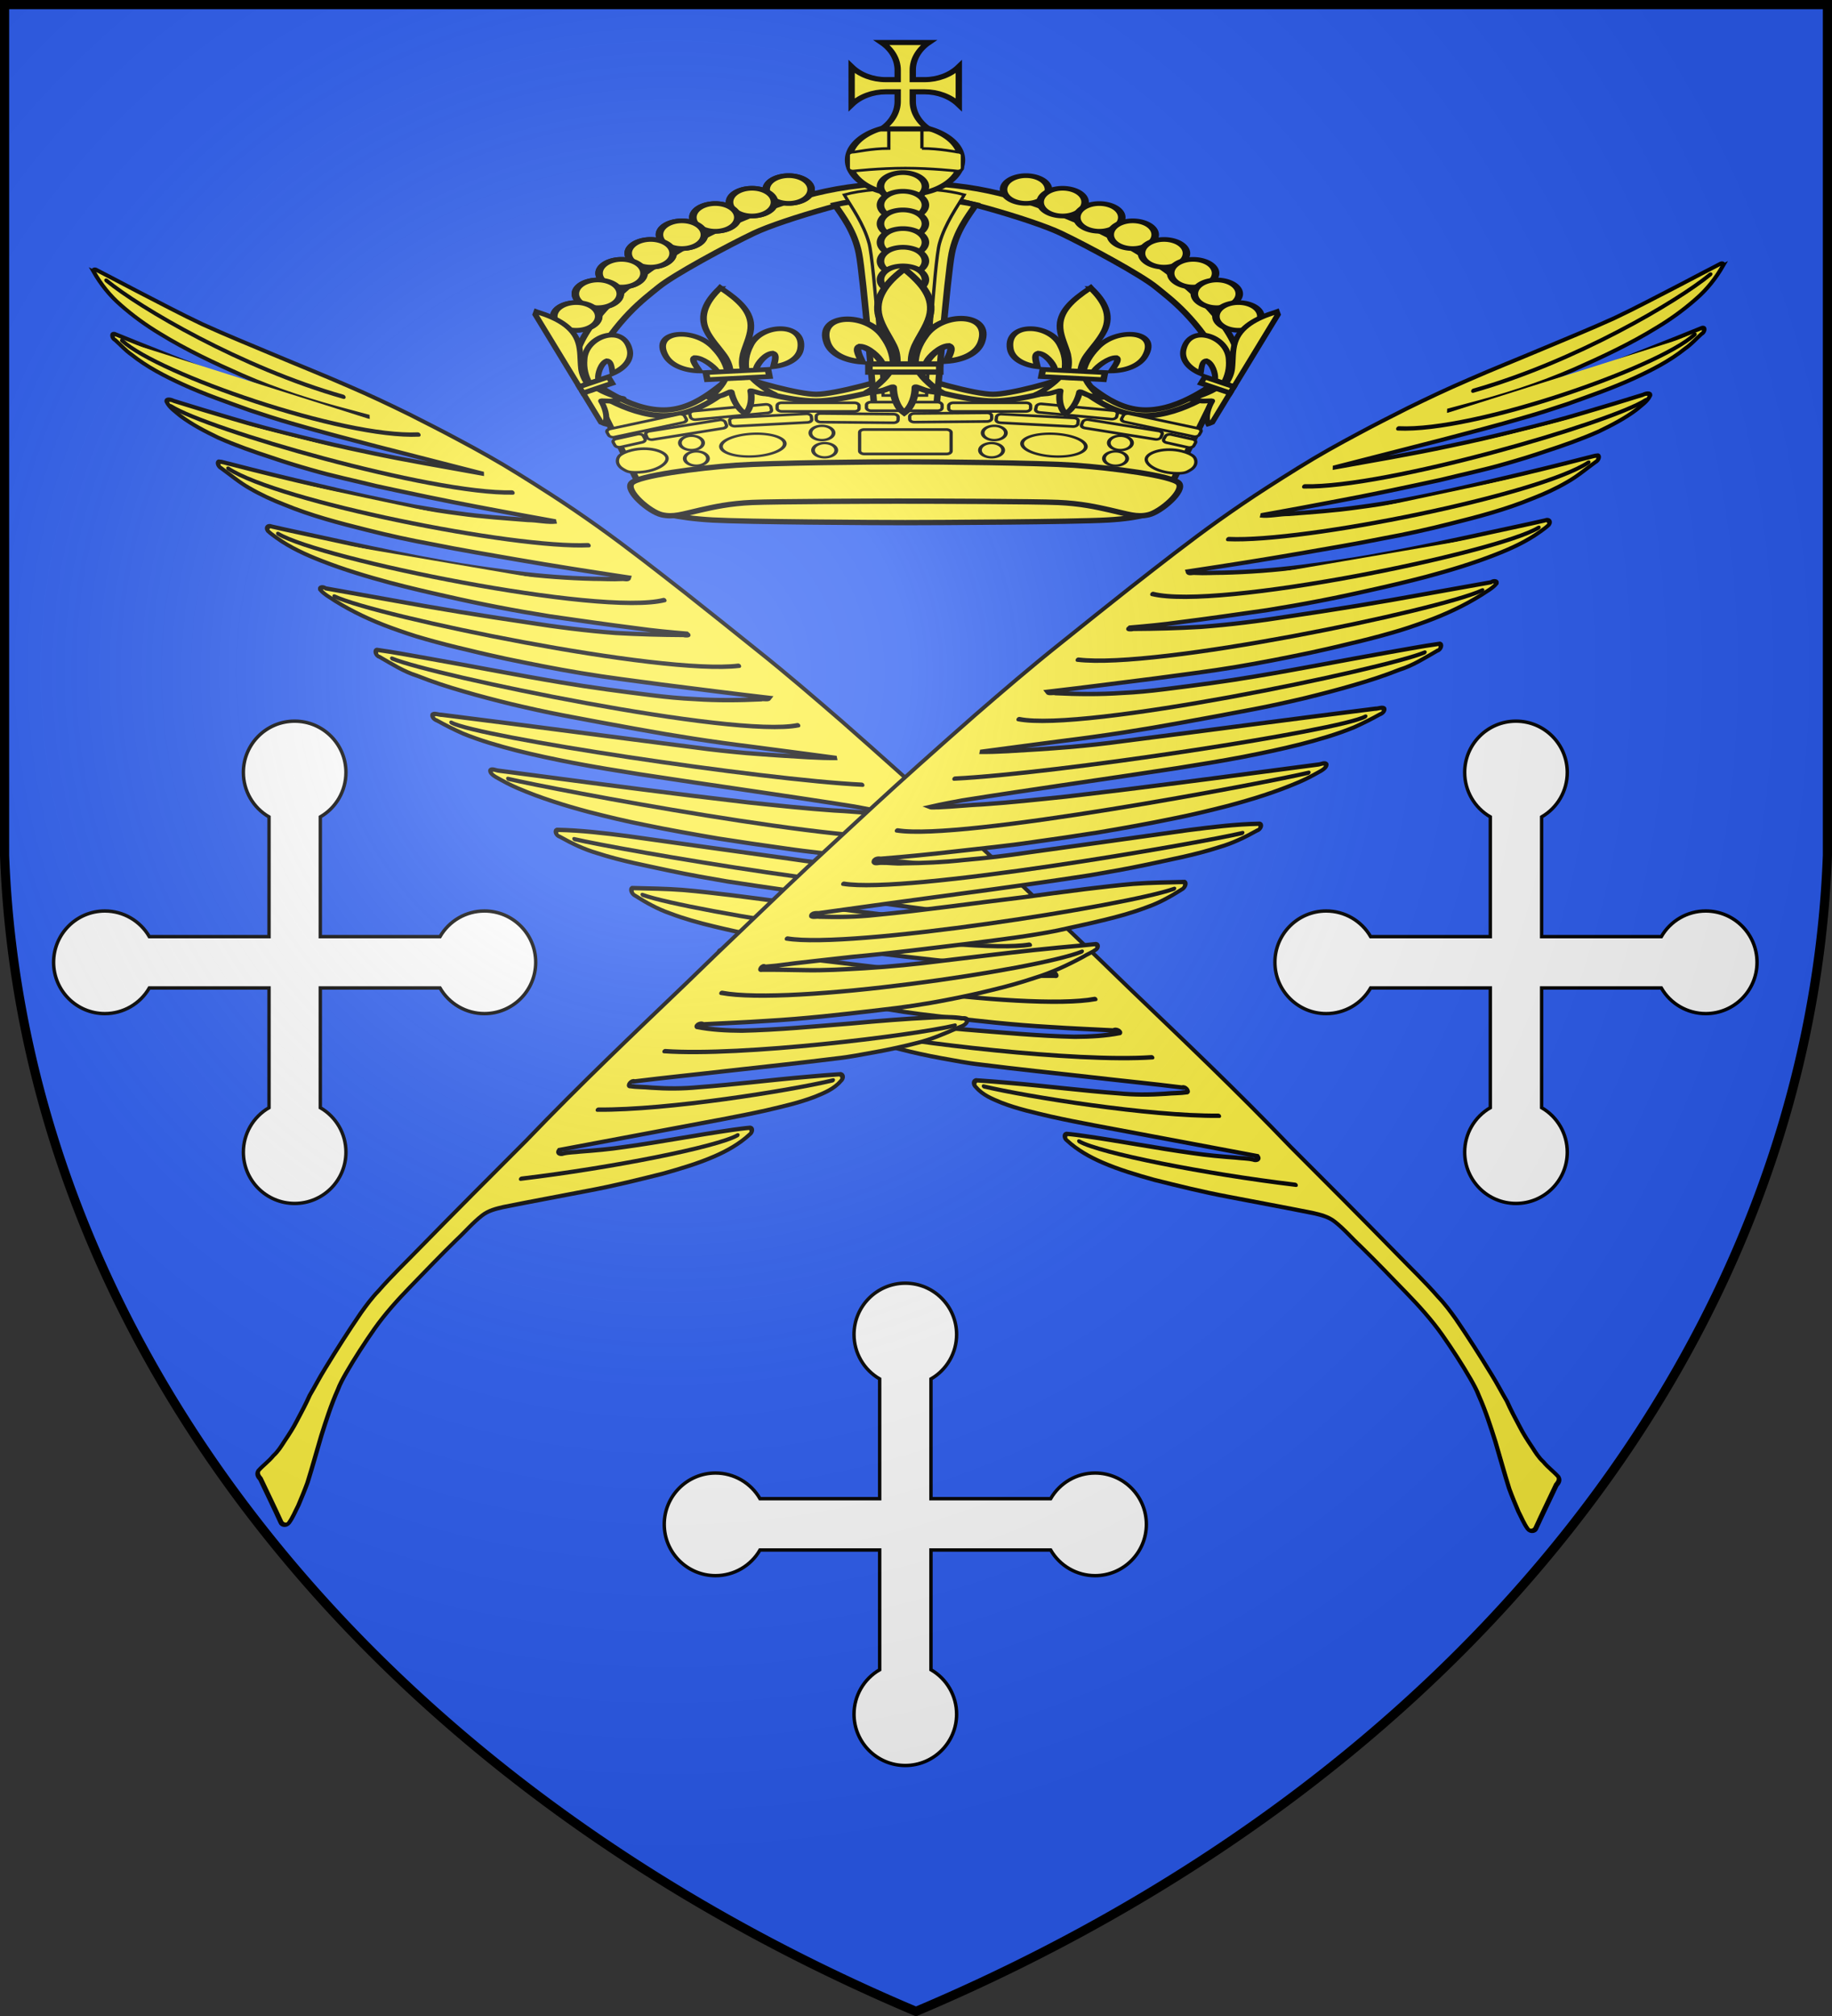 <?xml version="1.0" encoding="utf-8"?>
<svg width="600px" height="660px" version="1.1" xmlns="http://www.w3.org/2000/svg" xmlns:xlink="http://www.w3.org/1999/xlink">
  <rect width="100%" height="100%" fill="#333333" stroke="none"/>
  <defs>
    <path id="s" d="M1.5 1.5h597V280A570 445 0 0 1 300 658.5 570 445 0 0 1 1.5 280z"/>
    <path id="p" d="m259.15 213.73a6.364 6.364 0 1 1-12.728 0 6.364 6.364 0 1 1 12.728 0z" fill="#fcef3c"/>
    <g id="q" stroke-width="33.831">
      <path d="m407.03 608.7c1.425-61.956 16.751-119.54 45.29-174.11 74.714-157.19 302.92-153.43 252.62 38.811-18.537 70.839-81.509 112.47-156.32 119.62 5.4-18.665 35.1-84.652 11.124-97.562-38.338 1.448-85.944 67.705-97.393 99.301-1.653 4.536-1.19 9.778-3.036 14.24" fill="#fcef3c"/>
      <g transform="translate(-38.532,-44.577)" fill="#fcef3c" stroke="#000">
        <path d="m350.52 657.37c-1.425-61.956-16.751-119.54-45.29-174.11-74.714-157.19-302.92-153.43-252.62 38.811 18.537 70.839 81.509 112.47 156.32 119.62-5.4-18.665-35.1-84.652-11.124-97.562 38.338 1.448 85.944 67.705 97.393 99.301 1.653 4.536 1.19 9.778 3.036 14.24"/>
        <path d="m393.63 57.12c-78.714 84.849-131.56 182.96-108.78 298.03 12.57 63.484 43.042 122.28 64.531 183.44 13.436 38.37 16.872 78.452 15.281 118.78h66.781c-3.196-40.626 3.807-79.998 15.281-118.78 20.474-61.538 51.626-119.91 64.531-183.44 24.128-118.78-32.507-208.36-108.44-297.66l-4.64-5.918-4.547 5.543z"/>
        <path d="m331.34 704.4c-13.962 39.13-70.888 110.79-101.12 131.22-7.842 5.298 37.486-3.052 57.781-7.5 26.619-5.835 61.217-34.198 60.406-24.188-0.076 45.838 12.811 122.32 46.406 157.47l3.182 3.388 3.287-3.388c33.578-39.171 46.238-108.04 46.406-157.47-0.811-10.01 33.787 18.353 60.406 24.188 20.295 4.448 65.623 12.798 57.781 7.5-30.237-20.427-87.132-92.089-101.09-131.22h-133.44z"/>
        <rect x="239.35" y="655.38" width="317.89" height="51.503"/>
      </g>
    </g>
    <g id="palm" transform="matrix(-.109 -1.409 1.511 .258 25.056 426)" fill="#fcef3c" stroke="#000" stroke-linecap="round">
      <path d="m243.06 21.281c-2.575 1.31-4.929 3.095-6.729 5.367-2.037 2.485-3.759 5.221-5.153 8.116-2.789 5.564-4.746 11.497-6.535 17.444-2.214 7.497-3.441 15.247-4.2 23.016-0.149 1.384-0.297 2.768-0.446 4.152-0.103-3.147-0.172-6.303 0.101-9.443 0.194-3.27 0.503-6.535 0.995-9.775 0.755-4.75 1.808-9.447 2.918-14.125 1.738-7.057 3.411-14.13 5.267-21.157 0.002-0.806-1.217-0.714-1.407-0.036-0.93 1.111-2.042 2.084-2.783 3.343-2.303 3.195-3.708 6.925-4.905 10.647-1.504 4.681-2.41 9.522-3.417 14.326-0.535 3.033-1.06 6.068-1.435 9.126-0.809 6.06-1.393 12.147-1.997 18.23-0.723 7.673-1.433 15.347-2.15 23.021 0.119-8.513 0.057-17.031 0.47-25.537 0.193-4.755 0.496-9.504 0.881-14.247 0.365-4.847 0.869-9.684 1.553-14.497 0.556-4.203 1.174-8.401 1.818-12.59 0.217-0.529 0.227-1.581-0.531-1.563-1.253 0.481-1.926 1.748-2.723 2.747-1.617 2.449-2.668 5.21-3.625 7.969-1.115 3.71-1.873 7.515-2.52 11.331-0.537 2.811-0.953 5.642-1.308 8.481-0.621 4.687-0.8 9.417-1.203 14.125-0.365 7.382-0.705 14.766-0.834 22.157-0.107 5.562-0.227 11.124-0.26 16.687-0.643-2.018-0.436-4.183-0.812-6.25-0.49-4.974-1.065-9.946-1.213-14.946-0.151-3.183-0.18-6.373-0.175-9.559 0.153-6.985 0.565-13.96 1.078-20.927 0.432-6.342 0.914-12.682 1.539-19.008 0.013-0.75 0.221-1.538 0.121-2.266-0.308-0.588-1.284-0.284-1.444 0.269-1.226 1.957-2.674 3.789-3.601 5.92-1.082 2.341-1.867 4.806-2.465 7.312-1.542 5.763-2.127 11.719-2.637 17.645-0.44 4.811-0.694 9.64-0.754 14.472-0.211 6.003-0.165 12.01-0.2 18.016-0.021 8.108 0.102 16.216 0.281 24.322-0.725-0.234-0.45-1.18-0.652-1.746-0.498-2.014-0.702-4.083-1.087-6.12-0.882-5.614-1.472-11.275-1.748-16.951-0.105-2.91-0.269-5.817-0.309-8.73-0.103-3.842-0.067-7.685-2.7e-4 -11.527 0.151-7.066 0.488-14.125 0.852-21.183 0.204-3.747 0.335-7.501 0.585-11.244 0.242-0.709-0.566-1.409-1.203-0.969-0.474 0.529-0.865 1.169-1.25 1.781-1.796 2.884-2.813 6.168-3.61 9.447-1.194 4.863-1.893 9.83-2.424 14.805-0.398 4.005-0.692 8.019-0.91 12.037-0.48 7.469-0.65 14.958-0.556 22.441 0.191 6.283 0.364 12.568 0.671 18.847 0.112 3.692 0.428 7.372 0.767 11.048-0.364 0.625-0.555-0.763-0.491-1.062-0.872-4.896-1.628-9.814-2.228-14.751-0.663-6.414-0.976-12.859-1.061-19.305-0.252-9.75-0.35-19.504-0.215-29.256 0.051-4.771 0.079-9.543 0.12-14.314 0.332-0.397 0.054-1.295-0.531-1.219-0.977 0.775-1.407 2.018-2.031 3.062-1.892 3.667-3.161 7.628-4.041 11.65-0.532 2.485-1.016 4.98-1.31 7.506-0.403 3.157-0.688 6.326-0.899 9.501-0.229 2.666-0.372 5.338-0.515 8.009-0.219 5.391-0.383 10.786-0.355 16.182 0.018 5.889 0.346 11.77 0.564 17.654 0.378 7.74 0.719 15.482 1.181 23.218-0.664-0.427-0.362-1.322-0.688-1.938-1.119-4.762-2.054-9.573-2.596-14.438-0.423-3.113-0.676-6.247-0.829-9.384-0.325-6.595-0.628-13.193-0.63-19.798-0.054-9.375 0.238-18.748 0.293-28.123 0.007-3.857 0.109-7.715-0.019-11.57-0.328-0.7-1.53-0.415-1.562 0.344-1.158 2.567-2.512 5.117-2.935 7.935-0.817 3.249-1.375 6.555-1.802 9.876-0.464 3.459-0.798 6.934-1.084 10.412-0.259 3.699-0.484 7.4-0.558 11.107-0.137 5.227-0.192 10.457-0.259 15.685-0.12 8.416 0.019 16.835 0.455 25.24 0.282 6.164 0.516 12.329 0.777 18.494-0.83-4.203-1.219-8.473-1.74-12.72-0.269-2.406-0.533-4.812-0.761-7.222-0.325-3.717-0.593-7.439-0.728-11.169-0.864-18.328-1.604-36.661-2.506-54.986-0.158-0.634 0.225-1.555-0.421-1.964-0.581-0.2-1.012 0.304-1.102 0.824-0.781 1.786-1.446 3.626-2.023 5.488-0.99 3.763-1.472 7.636-1.843 11.502-0.357 4.098-0.539 8.21-0.645 12.321-0.111 4.79-0.052 9.581 0.006 14.372 0.29 15.551 0.834 31.097 1.042 46.65-0.037 2.313-0.068 4.627-0.217 6.936-0.374-0.624-0.292-1.402-0.472-2.094-0.441-3.211-0.659-6.448-1.093-9.659-0.668-6.07-1.082-12.164-1.517-18.254-0.482-8.001-0.892-16.005-1.255-24.012-0.485-10.169-0.865-20.343-1.319-30.514-0.075-0.579 0.317-1.325-0.25-1.749-0.599-0.323-1.102 0.467-1.332 0.944-0.662 1.516-1.32 3.039-1.763 4.637-1.439 4.988-2.213 10.142-2.759 15.296-0.365 3.956-0.685 7.917-0.79 11.89-0.223 5.389-0.252 10.784-0.25 16.177 0.064 4.742 0.194 9.482 0.357 14.222 0.125 5.477 0.576 10.939 0.906 16.406 0.336 5.587 0.754 11.172 1.315 16.738 0.173 0.463 0.319 1.502-0.466 1.346-0.647-0.36-0.386-1.209-0.551-1.812-0.26-1.609-0.824-3.155-1.002-4.781-0.763-4.398-1.36-8.828-1.657-13.283-0.415-4.617-0.709-9.248-0.799-13.883-0.422-11.644-0.793-23.289-1.185-34.934-0.235-5.106-0.517-10.225-1.338-15.275-0.375-0.741-1.444-0.431-1.524 0.348-1.122 2.553-2.024 5.221-2.382 7.996-0.879 5.183-0.944 10.455-1.213 15.693-0.182 4.112-0.207 8.23-0.209 12.345 0.175 9.33 0.486 18.657 0.868 27.981 0.404 10.326 0.789 20.654 1.132 30.981 0.099 0.42 0.369 1.674-0.391 1.406-0.441-0.462-0.275-1.225-0.494-1.811-0.875-4.097-1.578-8.238-1.851-12.422-0.851-10.552-1.16-21.137-1.749-31.704-0.155-4.624-0.383-9.245-0.593-13.867-0.191-3.495-0.388-6.993-0.71-10.479-0.373-3.675-1.01-7.317-1.573-10.967-0.456-0.628-1.477-0.271-1.688 0.406-1.216 2.32-2.264 4.751-2.762 7.334-0.718 3.085-1.072 6.238-1.308 9.392-0.271 3.295-0.401 6.601-0.592 9.901-0.185 6.13 0.165 12.258 0.436 18.38 0.51 8.802 0.869 17.615 1.64 26.4 0.317 5.48 0.76 10.952 0.972 16.437 0.069 0.823 0.139 1.645 0.208 2.468 0.679 0.505-0.671 1.391-0.615 0.376-0.532-3.09-1.183-6.158-1.79-9.234-0.914-4.37-1.419-8.811-1.971-13.238-0.674-5.648-1.101-11.322-1.376-17.002-0.361-6.586-0.707-13.174-1.151-19.755-0.242-3.49-0.545-6.974-0.846-10.459-0.077-0.999-0.137-2.006-0.219-3-0.184-0.59-1.082-0.747-1.355-0.147-0.499 0.804-0.695 1.754-1.134 2.592-1.371 3.315-2.488 6.751-3.032 10.305-0.539 2.99-0.905 6.006-1.123 9.035-0.288 3.154-0.433 6.316-0.514 9.481-0.156 5.069-0.019 10.143 0.314 15.203 0.459 8.245 0.991 16.492 2.004 24.69 0.513 4.601 1.16 9.186 1.746 13.779 0.482 0.276 0.207 1.686-0.402 1.098-1.248-3.204-2.051-6.567-2.688-9.941-1.266-7.945-1.913-15.969-2.703-23.971-0.49-5.886-1.068-11.767-1.839-17.624-0.304-2.197-0.661-4.404-1.401-6.5 0.008-0.623-0.548-1.497-1.23-0.993-0.71 0.479-0.657 1.454-0.947 2.183-0.779 2.694-1.573 5.406-1.792 8.216-0.302 3.05-0.447 6.111-0.487 9.175-0.011 2.812-0.125 5.629 0.08 8.437 0.396 8.005 0.95 16.002 1.466 24 0.394 6.673 0.92 13.337 1.253 20.013 0.435 0.54-0.517 1.417-0.938 0.781-0.534-1.567-0.779-3.211-1.244-4.797-0.864-3.381-1.505-6.822-1.776-10.303-0.829-7.91-1.194-15.859-1.931-23.777-0.212-2.365-0.431-4.734-0.705-7.091-0.321-0.667-1.227-0.8-1.671-0.192-1.562 1.324-2.099 3.41-2.601 5.311-0.825 3.475-1.013 7.055-1.268 10.606-0.363 6.316-0.359 12.644-0.509 18.966-0.161 8.593-0.322 17.185-0.483 25.778-0.646 0.431-1.203-0.554-1.006-1.127 0.086-1.221-0.175-2.434-0.225-3.654-0.333-3.183-0.618-6.371-0.689-9.572-0.277-7.831-0.081-15.67-0.32-23.501-0.056-1.215-0.08-2.437-0.197-3.645-0.237-0.649-1.254-0.677-1.579-0.089-1.829 2.103-2.956 4.716-3.735 7.367-1.05 3.597-1.548 7.324-1.998 11.035-0.464 5.318-0.912 10.642-1.007 15.982-0.16 6.183-0.232 12.369-0.439 18.55-0.108 1.528-0.219 3.15-1.124 4.448-1.354 1.952-3.205 3.483-4.76 5.266-2.95 3.178-6.069 6.196-9.129 9.268-2.602 2.604-5.347 5.084-8.412 7.138-3.023 1.994-6.135 3.866-9.352 5.531-1.15 0.579-2.304 1.15-3.543 1.515-3.305 1.229-6.743 2.043-10.168 2.854-3.498 0.754-7.015 1.422-10.499 2.234-1.689 0.488-3.356 1.057-5.016 1.628-1.251 0.576-2.602 0.981-3.738 1.774-0.669 0.503-0.152 1.523 0.5 1.781 3.685 1.696 7.331 3.485 11 5.219 0.564 0.433 1.304 0.967 2.031 0.594 1.046-0.934 1.797-2.16 2.906-3.031 0.779-0.926 1.861-1.545 2.895-2.15 1.422-0.895 2.865-1.763 4.408-2.441 1.806-0.842 3.607-1.69 5.478-2.378 1.856-1 3.79-1.846 5.622-2.892 3.95-2.185 7.846-4.474 11.649-6.905 1.593-1.077 3.178-2.187 4.546-3.544 2.975-2.576 5.618-5.502 8.399-8.279 7.046-7.114 14.007-14.312 20.951-21.525 11.516-11.355 20.725-21.625 30.815-32.691 3.645-3.925 7.281-7.858 10.858-11.845 5.145-5.64 10.31-11.263 15.289-17.051 5.238-6.006 10.494-11.998 15.591-18.126 3.264-3.88 6.463-7.814 9.674-11.738 4.523-5.666 9.027-11.351 13.246-17.25 3.579-4.963 7.169-9.918 10.691-14.922 4.138-5.933 8.293-11.863 12.094-18.02 2.009-3.286 3.943-6.617 5.754-10.016 1.177-2.187 2.313-4.397 3.436-6.613 2.119-4.145 3.963-8.422 5.705-12.737 1.376-3.349 2.641-6.743 3.913-10.132 1.528-4.277 2.98-8.582 4.23-12.95 1.546-5.185 2.862-10.435 4.312-15.648 1.422-5.123 2.756-10.274 4.356-15.345 1.562-4.651 3.409-9.2 5.162-13.781 1.126-2.884 2.295-5.755 3.395-8.648 0.062-0.332-0.247-0.697-0.594-0.562z"/>
      <path d="m112.15 228.9c-5.862-15.477-7.244-68.725-4.797-78.401"/>
      <path d="m122.31 215.44c-5.038-14.149-5.919-74.045-3.874-84.145"/>
      <path d="m132.94 203.98c-5.038-14.149-4.771-77.444-4.114-86.727"/>
      <path d="m143.34 193.1c-5.038-14.149-3.639-80.074-2.982-89.357"/>
      <path d="m153.22 181.34c-2.89-21.924-4.209-83.544-1.916-89.119"/>
      <path d="m164.65 168.27c-5.676-14.397-2.958-79.338-0.645-87.978"/>
      <path d="m176.27 156.28c-5.41-17.408-2.932-78.267 0.05-87.594"/>
      <path d="m188.74 141.01c-6.443-14.503-4.191-74.84 0.056-83.636"/>
      <path d="m198.61 125.29c-3.857-16.644-2.167-67.295 3.535-77.76"/>
      <path d="m207.96 109.48c-3.714-17.889 2.619-66.09 6.585-73.504"/>
      <path d="m217.83 89.804c-3.904-16.7 3.811-56.021 10.151-63.43"/>
      <path d="m223.7 73.97c2.71-21.88 12.814-43.33 17.814-50.02"/>
      <path d="m100.71 240.4c-4.348-16.933-6.301-53.959-5.644-63.242"/>
      <path d="m89.618 254.06c-2.957-15.375-3.213-41.784-2.556-51.067"/>
      <path d="m76.448 269.74c-1.09-19.81-0.396-42.365 1.505-46.733"/>
    </g>
    <path id="cross" transform="matrix(.028 0 0 .028 0 0)" fill="#fff" stroke="#000" stroke-width="40" d="m2700 3300h-1400c-107.18 185.64-305.26 300-519.62 300-331.37 0-600-268.63-600-600s268.63-600 600-600c214.36 0 412.44 114.36 519.62 300h1400v-1400c-185.64-107.18-300-305.26-300-519.62 0-331.37 268.63-600 600-600s600 268.63 600 600c0 214.36-114.36 412.44-300 519.62v1400h1400c107.18-185.64 305.26-300 519.62-300 331.37 0 600 268.63 600 600s-268.63 600-600 600c-214.36 0-412.44-114.36-519.62-300h-1400v1400c185.64 107.18 300 305.26 300 519.62 0 331.37-268.63 600-600 600s-600-268.63-600-600c0-214.36 114.36-412.44 300-519.62v-1400z"/>
    <radialGradient id="a" cx="220" cy="220" r="390" gradientUnits="userSpaceOnUse">
      <stop stop-color="#fff" stop-opacity=".314" offset="0"/>
      <stop stop-color="#fff" stop-opacity=".25" offset=".2"/>
      <stop stop-color="#6b6b6b" stop-opacity=".125" offset=".6"/>
      <stop stop-opacity=".125" offset="1"/>
    </radialGradient>
  </defs>
  <use xlink:href="#s" fill="#2b5df2"/>
  <g id="crown" transform="matrix(1 0 0 .806 3.157 -61.596)" stroke="#000" stroke-width="2.138">
    <path d="m293.29 267.01 87.039 6.478 16.685-41.835s-13.07 12.888-25.213 12.416c-12.143-0.472-23.359-14.305-23.359-14.305s-12.838 8.165-26.696 8.097c-13.858-0.067-28.179-8.367-28.457-8.367s-14.599 8.3-28.457 8.367c-13.858 0.067-26.696-8.097-26.696-8.097s-11.216 13.832-23.359 14.305c-12.143 0.472-25.213-12.416-25.213-12.416l16.685 41.835 87.039-6.478z" fill="#fcef3c" stroke-width="2.162"/>
    <path transform="matrix(.993 -.081 .106 .759 -99.488 36.575)" d="m321.25 323.86a10.5 6 0 1 1-21 0 10.5 6 0 1 1 21 0z" fill="#fcef3c" stroke-linecap="square" stroke-width="1.238"/>
    <path transform="matrix(.992 .086 -.112 .759 70.032 -15.308)" d="m321.25 323.86a10.5 6 0 1 1-21 0 10.5 6 0 1 1 21 0z" fill="#fcef3c" stroke-linecap="square" stroke-width="1.238"/>
    <rect x="278.38" y="250.89" width="29.962" height="9.924" rx="1.498" ry="1.145" fill="#fcef3c" stroke-linecap="square" stroke-width="1.081"/>
    <path d="m293.51 231.27c3.818 2.558 20.031 8.025 28.673 8.025 8.517 0 22.951-4.781 25.909-7.508 2.733 2.383 11.922 13.455 23.969 13.455s25.334-11.683 25.592-12.787c0.261-1.116 0.079-1.422-1.498-1.24-1.554 0.179-12.047 11.737-24.094 11.737s-20.043-13.073-23.969-14.409c-4.751 2.863-20.424 8.044-26.026 8.044-6.301 0-23.063-6.105-28.556-8.828-5.493 2.723-23.056 8.828-29.357 8.828-5.601 0-21.275-5.182-26.026-8.044-3.926 1.336-11.922 14.409-23.969 14.409-12.047 0-22.54-11.558-24.094-11.737-1.577-0.182-1.759 0.124-1.498 1.24 0.258 1.104 13.545 12.787 25.592 12.787 12.047 0 21.236-11.072 23.969-13.455 2.958 2.727 17.392 7.508 25.909 7.508 8.642 0 24.855-5.467 29.474-8.025z" fill="#fcef3c" stroke-linecap="square" stroke-width="2.162"/>
    <path d="m291.02 276.45c11.844 0 42.461-0.104 49.447-0.414 6.976-0.31 11.835-1.412 15.902-2.338 5.647-1.286 8.352-2.363 12.042-1.495 3.743 0.88 11.311 7.458 9.315 9.841-1.93 2.303-6.588 4.794-18.145 5.594-11.227 0.777-56.258 1.071-66.293 1.071-10.035 0-51.887-0.295-63.115-1.071-11.556-0.8-19.393-3.29-21.322-5.594-1.996-2.382 5.572-8.96 9.315-9.841 3.69-0.868 6.396 0.21 12.042 1.495 4.067 0.926 8.926 2.027 15.902 2.338 6.986 0.311 37.603 0.414 44.91 0.414z" fill="#fcef3c" stroke-width="2.162"/>
    <path d="m290.88 279.97c12.572 0 45.069 0.135 52.485 0.54 7.405 0.404 12.562 1.839 16.879 3.045 5.994 1.675 8.865 3.079 12.782 1.948 3.972-1.147 12.005-9.716 9.887-12.82-2.048-3.001-21.985-6.246-34.251-7.287-11.917-1.012-44.722-1.396-55.373-1.396-10.651 0-43.456 0.384-55.373 1.396-12.266 1.042-32.203 4.287-34.251 7.287-2.119 3.104 5.915 11.673 9.887 12.82 3.917 1.131 6.788-0.273 12.782-1.948 4.317-1.206 9.474-2.641 16.879-3.045 7.415-0.405 39.913-0.54 47.669-0.54z" fill="#fcef3c" stroke-width="2.162"/>
    <path d="m185.12 225.18h5.137c9.181-19.973 17.205-26.96 22.282-32.118 4.946-5.026 22.501-16.768 31.23-21.937 9.288-5.5 38.921-16.119 47.481-16.119v-4.048c-23.935 0-40.429 8.654-52.931 15.14-12.684 6.58-24.191 15.393-31.808 22.646-7.446 7.091-21.391 22.942-21.391 36.437z" fill="#fcef3c" stroke-width="2.162"/>
    <path d="m402.88 225.18h-5.137c-9.181-19.973-17.205-26.96-22.282-32.118-4.946-5.026-22.501-16.768-31.23-21.937-9.288-5.5-38.921-16.119-47.481-16.119v-4.048c23.935 0 40.429 8.654 52.931 15.14 12.684 6.58 24.191 15.393 31.808 22.646 7.446 7.091 21.391 22.942 21.391 36.437z" fill="#fcef3c" stroke-width="2.162"/>
    <path d="m292.98 241.1h10.61s3.493-52.692 4.98-61.808c1.455-8.927 5.244-14.932 7.884-19.703-6.803-1.988-14.778-2.429-23.098-2.429-8.32 0-16.295 0.442-23.098 2.429 2.641 4.771 6.429 10.776 7.884 19.703 1.486 9.115 4.98 61.808 4.98 61.808h9.858z" fill="#fcef3c" stroke-width="2.162"/>
    <path d="m292.69 237.05h7.616s2.448-53.964 4.237-61.808c1.837-8.054 5.874-14.932 8.121-19.703-5.789-1.988-12.575-2.429-19.655-2.429s-13.866 0.442-19.655 2.429c2.247 4.771 6.35 11.642 8.121 19.703 1.705 7.758 4.59 61.808 4.59 61.808h6.623z" fill="#fcef3c" stroke-width="1.081"/>
    <rect x="251.36" y="240.02" width="26.836" height="3.509" rx="1.498" ry="1.145" fill="#fcef3c" stroke-width="1.081"/>
    <rect x="280.62" y="239.75" width="24.772" height="3.509" rx="1.498" ry="1.145" fill="#fcef3c" stroke-width="1.081"/>
    <rect transform="scale(-1,1)" x="-334.38" y="240.02" width="26.836" height="3.509" rx="1.498" ry="1.145" fill="#fcef3c" stroke-width="1.081"/>
    <use xlink:href="#p" transform="matrix(1.156 0 0 .884 -37.086 -35.542)"/>
    <use xlink:href="#p" transform="matrix(1.156 0 0 .884 -49.091 -30.414)"/>
    <use xlink:href="#p" transform="matrix(1.156 0 0 .884 -61.097 -24.206)"/>
    <use xlink:href="#p" transform="matrix(1.156 0 0 .884 -72.043 -17.188)"/>
    <use xlink:href="#p" transform="matrix(1.156 0 0 .884 -82.283 -9.631)"/>
    <use xlink:href="#p" transform="matrix(1.156 0 0 .884 -91.816 -1.534)"/>
    <use xlink:href="#p" transform="matrix(1.156 0 0 .884 -99.585 6.833)"/>
    <use xlink:href="#p" transform="matrix(1.156 0 0 .884 -106.65 16.01)"/>
    <rect transform="matrix(-.993 -.115 -.195 .981 0 0)" x="-404.97" y="200.61" width="26.71" height="3.537" rx="1.491" ry="1.154" fill="#fcef3c" stroke-linecap="square" stroke-width="1.083"/>
    <path d="m215.24 262.05c0.707 2.47-3.197 5.79-8.962 6.189-2.703 0.187-3.846-0.172-4.622-0.719-0.745-0.526-1.798-1.124-2.347-2.518-0.531-1.35-0.143-2.794 0.472-3.523 0.623-0.738 1.917-1.573 3.933-2.189 5.375-1.643 10.818 0.29 11.526 2.76z" fill="#fcef3c" stroke-linecap="square" stroke-width="1.081"/>
    <path d="m372.33 262.43c-0.707 2.47 3.197 5.79 8.962 6.189 2.703 0.187 3.846-0.172 4.622-0.719 0.745-0.526 1.798-1.124 2.347-2.518 0.531-1.35 0.143-2.794-0.472-3.523-0.623-0.738-1.917-1.573-3.933-2.189-5.375-1.643-10.818 0.29-11.526 2.76z" fill="#fcef3c" stroke-linecap="square" stroke-width="1.081"/>
    <rect transform="matrix(.993 -.115 .195 .981 0 0)" x="171.4" y="268.38" width="26.71" height="3.537" rx="1.491" ry="1.154" fill="#fcef3c" stroke-width="1.083"/>
    <rect transform="matrix(.967 -.255 .412 .911 0 0)" x="75.464" y="296.66" width="26.234" height="3.639" rx="1.464" ry="1.188" fill="#fcef3c" stroke-width="1.088"/>
    <rect transform="matrix(-.967 -.255 -.412 .911 0 0)" x="-465.7" y="144.93" width="26.234" height="3.639" rx="1.464" ry="1.188" fill="#fcef3c" stroke-width="1.088"/>
    <rect transform="matrix(.981 -.195 .322 .947 0 0)" x="116.82" y="290.02" width="26.48" height="3.587" rx="1.478" ry="1.171" fill="#fcef3c" stroke-width="1.086"/>
    <rect transform="matrix(.998 -.065 .11 .994 0 0)" x="207.37" y="261.19" width="26.796" height="3.518" rx="1.496" ry="1.148" fill="#fcef3c" stroke-width="1.081"/>
    <rect transform="matrix(1 .011 -.018 1 0 0)" x="268.53" y="241.4" width="26.835" height="3.509" rx="1.498" ry="1.145" fill="#fcef3c" stroke-width="1.081"/>
    <rect transform="matrix(-.981 -.195 -.322 .947 0 0)" x="-442.51" y="174.73" width="26.48" height="3.587" rx="1.478" ry="1.171" fill="#fcef3c" stroke-width="1.086"/>
    <rect transform="matrix(-.998 -.065 -.11 .994 0 0)" x="-375.4" y="223.22" width="26.796" height="3.518" rx="1.496" ry="1.148" fill="#fcef3c" stroke-width="1.081"/>
    <rect transform="matrix(-1 .011 .018 1 0 0)" x="-317.13" y="247.58" width="26.835" height="3.509" rx="1.498" ry="1.145" fill="#fcef3c" stroke-width="1.081"/>
    <use xlink:href="#p" transform="matrix(1.156 0 0 .884 -37.086 -35.542)"/>
    <use xlink:href="#p" transform="matrix(1.156 0 0 .884 -49.091 -30.414)"/>
    <use xlink:href="#p" transform="matrix(1.156 0 0 .884 -61.097 -24.206)"/>
    <use xlink:href="#p" transform="matrix(1.156 0 0 .884 -72.043 -17.188)"/>
    <use xlink:href="#p" transform="matrix(1.156 0 0 .884 -82.283 -9.631)"/>
    <use xlink:href="#p" transform="matrix(1.156 0 0 .884 -91.816 -1.534)"/>
    <use xlink:href="#p" transform="matrix(1.156 0 0 .884 -99.585 6.833)"/>
    <use xlink:href="#p" transform="matrix(1.156 0 0 .884 -106.65 16.01)"/>
    <use xlink:href="#p" transform="matrix(-1.156 0 0 .884 625.09 -35.542)"/>
    <use xlink:href="#p" transform="matrix(-1.156 0 0 .884 637.09 -30.414)"/>
    <use xlink:href="#p" transform="matrix(-1.156 0 0 .884 649.1 -24.206)"/>
    <use xlink:href="#p" transform="matrix(-1.156 0 0 .884 660.04 -17.188)"/>
    <use xlink:href="#p" transform="matrix(-1.156 0 0 .884 670.28 -9.631)"/>
    <use xlink:href="#p" transform="matrix(-1.156 0 0 .884 679.82 -1.534)"/>
    <use xlink:href="#p" transform="matrix(-1.156 0 0 .884 687.58 6.833)"/>
    <use xlink:href="#p" transform="matrix(-1.156 0 0 .884 694.65 16.01)"/>
    <use xlink:href="#p" transform="matrix(2.903 0 0 2.219 -440.59 -332.83)" stroke-width=".852"/>
    <path d="m298.78 136.73c5.816 0 11.686 1.484 11.686 1.484 0.879 0 1.586 0.541 1.586 1.212v5.291c0 0.672-0.707 1.212-1.586 1.212 0 0-8.554-1.212-17.107-1.212-8.554 0-17.107 1.212-17.107 1.212-0.879 0-1.586-0.541-1.586-1.212v-5.291c0-0.672 0.707-1.212 1.586-1.212 0.879 0 5.857-1.484 11.686-1.484v-8.735c0-0.672 0.707-1.212 1.586-1.212h7.67c0.879 0 1.586 0.541 1.586 1.212v8.735z" fill="#fcef3c" stroke-width="1.081"/>
    <use xlink:href="#p" transform="matrix(1.156 0 0 .884 .343 -36.785)"/>
    <use xlink:href="#p" transform="matrix(1.156 0 0 .884 .343 -29.205)"/>
    <use xlink:href="#p" transform="matrix(1.156 0 0 .884 .343 -21.624)"/>
    <use xlink:href="#p" transform="matrix(1.156 0 0 .884 .343 -14.043)"/>
    <use xlink:href="#p" transform="matrix(1.156 0 0 .884 .343 -6.463)"/>
    <use xlink:href="#p" transform="matrix(1.156 0 0 .884 .343 1.118)"/>
    <use xlink:href="#p" transform="matrix(1.156 0 0 .884 .343 8.699)"/>
    <use xlink:href="#p" transform="matrix(1.156 0 0 .884 .343 16.279)"/>
    <path d="m198.62 254.7 7.016-1.928c0.783-0.21 1.635 0.103 1.909 0.702l0.528 1.15c0.275 0.599-0.135 1.25-0.918 1.46l-7.016 1.928c-0.783 0.21-1.635-0.103-1.909-0.702l-0.528-1.15c-0.275-0.599 0.135-1.25 0.918-1.46z" fill="#fcef3c" stroke-width="1.081"/>
    <path d="m387.45 254.84-7.016-1.928c-0.783-0.21-1.635 0.103-1.909 0.702l-0.528 1.15c-0.275 0.599 0.135 1.25 0.918 1.46l7.016 1.928c0.783 0.21 1.635-0.103 1.909-0.702l0.528-1.15c0.275-0.599-0.135-1.25-0.918-1.46z" fill="#fcef3c" stroke-width="1.081"/>
    <path transform="matrix(.826 0 0 .631 -.52 51.269)" d="m395.63 318.56a4.596 4.596 0 1 1-9.192 0 4.596 4.596 0 1 1 9.192 0z" fill="#fcef3c" stroke-width="1.497"/>
    <path transform="matrix(.826 0 0 .631 -1.403 58.287)" d="m395.63 318.56a4.596 4.596 0 1 1-9.192 0 4.596 4.596 0 1 1 9.192 0z" fill="#fcef3c" stroke-width="1.497"/>
    <path transform="matrix(.826 0 0 .631 40.793 55.318)" d="m395.63 318.56a4.596 4.596 0 1 1-9.192 0 4.596 4.596 0 1 1 9.192 0z" fill="#fcef3c" stroke-width="1.497"/>
    <path transform="matrix(.826 0 0 .631 39.204 61.66)" d="m395.63 318.56a4.596 4.596 0 1 1-9.192 0 4.596 4.596 0 1 1 9.192 0z" fill="#fcef3c" stroke-width="1.497"/>
    <path transform="matrix(-.826 0 0 .631 589.04 51.269)" d="m395.63 318.56a4.596 4.596 0 1 1-9.192 0 4.596 4.596 0 1 1 9.192 0z" fill="#fcef3c" stroke-width="1.497"/>
    <path transform="matrix(-.826 0 0 .631 589.92 58.287)" d="m395.63 318.56a4.596 4.596 0 1 1-9.192 0 4.596 4.596 0 1 1 9.192 0z" fill="#fcef3c" stroke-width="1.497"/>
    <path transform="matrix(-.826 0 0 .631 546.31 55.318)" d="m395.63 318.56a4.596 4.596 0 1 1-9.192 0 4.596 4.596 0 1 1 9.192 0z" fill="#fcef3c" stroke-width="1.497"/>
    <path transform="matrix(-.826 0 0 .631 547.9 61.66)" d="m395.63 318.56a4.596 4.596 0 1 1-9.192 0 4.596 4.596 0 1 1 9.192 0z" fill="#fcef3c" stroke-width="1.497"/>
    <use xlink:href="#q" transform="matrix(.073 0 0 .064 266.76 185.17)"/>
    <use xlink:href="#q" transform="matrix(.064 -.004 .009 .056 209.68 194.35)"/>
    <use xlink:href="#q" transform="matrix(-.064 -.004 -.009 .056 377.08 194.35)"/>
    <g transform="matrix(-.754 .316 .384 .782 442.85 -85.271)" fill="#fcef3c" stroke-width="2.309">
      <path d="m449.53 224.27c-0.104-3.953-1.222-7.627-3.305-11.109-5.452-10.029-22.106-9.79-18.435 2.476 1.353 4.52 5.948 7.177 11.408 7.632-0.394-1.191-2.562-5.401-0.812-6.225 2.798 0.092 6.272 4.32 7.107 6.336 0.121 0.289 0.087 0.624 0.222 0.909"/>
      <path d="m453 185.62-0.312 0.344c-5.744 5.414-9.6 11.689-7.938 19.031 0.917 4.051 3.119 7.785 4.688 11.688 0.981 2.448 1.241 5.021 1.125 7.594h3.5v-37.531c-0.241-0.254-0.472-0.496-0.719-0.75l-0.344-0.375z"/>
      <path d="m448.12 227.28c-1.019 2.497-5.168 7.072-7.375 8.375-0.572 0.338 2.738-0.216 4.219-0.5 1.943-0.372 4.465-2.17 4.406-1.531-0.006 2.925 0.923 7.789 3.375 10.031l0.25 0.219 0.25-0.219c0.296-0.302 0.56-0.617 0.812-0.969v-15.406h-5.938z"/>
      <path d="m441.41 224.16v3.281h12.656v-3.281h-12.656z"/>
    </g>
    <g transform="matrix(.754 .316 -.384 .782 144.69 -85.271)" fill="#fcef3c" stroke-width="2.309">
      <path d="m449.53 224.27c-0.104-3.953-1.222-7.627-3.305-11.109-5.452-10.029-22.106-9.79-18.435 2.476 1.353 4.52 5.948 7.177 11.408 7.632-0.394-1.191-2.562-5.401-0.812-6.225 2.798 0.092 6.272 4.32 7.107 6.336 0.121 0.289 0.087 0.624 0.222 0.909"/>
      <path d="m453 185.62-0.312 0.344c-5.744 5.414-9.6 11.689-7.938 19.031 0.917 4.051 3.119 7.785 4.688 11.688 0.981 2.448 1.241 5.021 1.125 7.594h3.5v-37.531c-0.241-0.254-0.472-0.496-0.719-0.75l-0.344-0.375z"/>
      <path d="m448.12 227.28c-1.019 2.497-5.168 7.072-7.375 8.375-0.572 0.338 2.738-0.216 4.219-0.5 1.943-0.372 4.465-2.17 4.406-1.531-0.006 2.925 0.923 7.789 3.375 10.031l0.25 0.219 0.25-0.219c0.296-0.302 0.56-0.617 0.812-0.969v-15.406h-5.938z"/>
      <path d="m441.41 224.16v3.281h12.656v-3.281h-12.656z"/>
    </g>
    <path transform="matrix(.065 0 0 .065 291.04 105.11)" d="m-62.698 132.36c-66.508 0-129.61 29.424-172.36 80.373v-236.75c42.751 50.949 105.85 80.373 172.36 80.373h59.7v-59.7c0-66.508-29.424-129.61-80.373-172.36h236.75c-50.949 42.751-80.373 105.85-80.373 172.36v59.7h59.6c66.508 0 129.61-29.424 172.36-80.373v236.75c-42.751-50.949-105.85-80.373-172.36-80.373h-59.6v59.6c0 66.508 29.424 129.61 80.373 172.36h-236.75c50.949-42.751 80.373-105.85 80.373-172.36v-59.6h-59.7z" fill="#fcef3c" stroke-width="31.961"/>
  </g>
  <use xlink:href="#cross" transform="translate(212.5 415.04)"/>
  <use xlink:href="#cross" transform="translate(12.504 231.04)"/>
  <use xlink:href="#cross" transform="translate(412.5 231.04)"/>
  <use xlink:href="#palm"/>
  <use xlink:href="#palm" transform="scale(-1,1) translate(-595 -2)"/>
  <use xlink:href="#s" fill="url(#a)" stroke="#000" stroke-width="3"/>
</svg>
